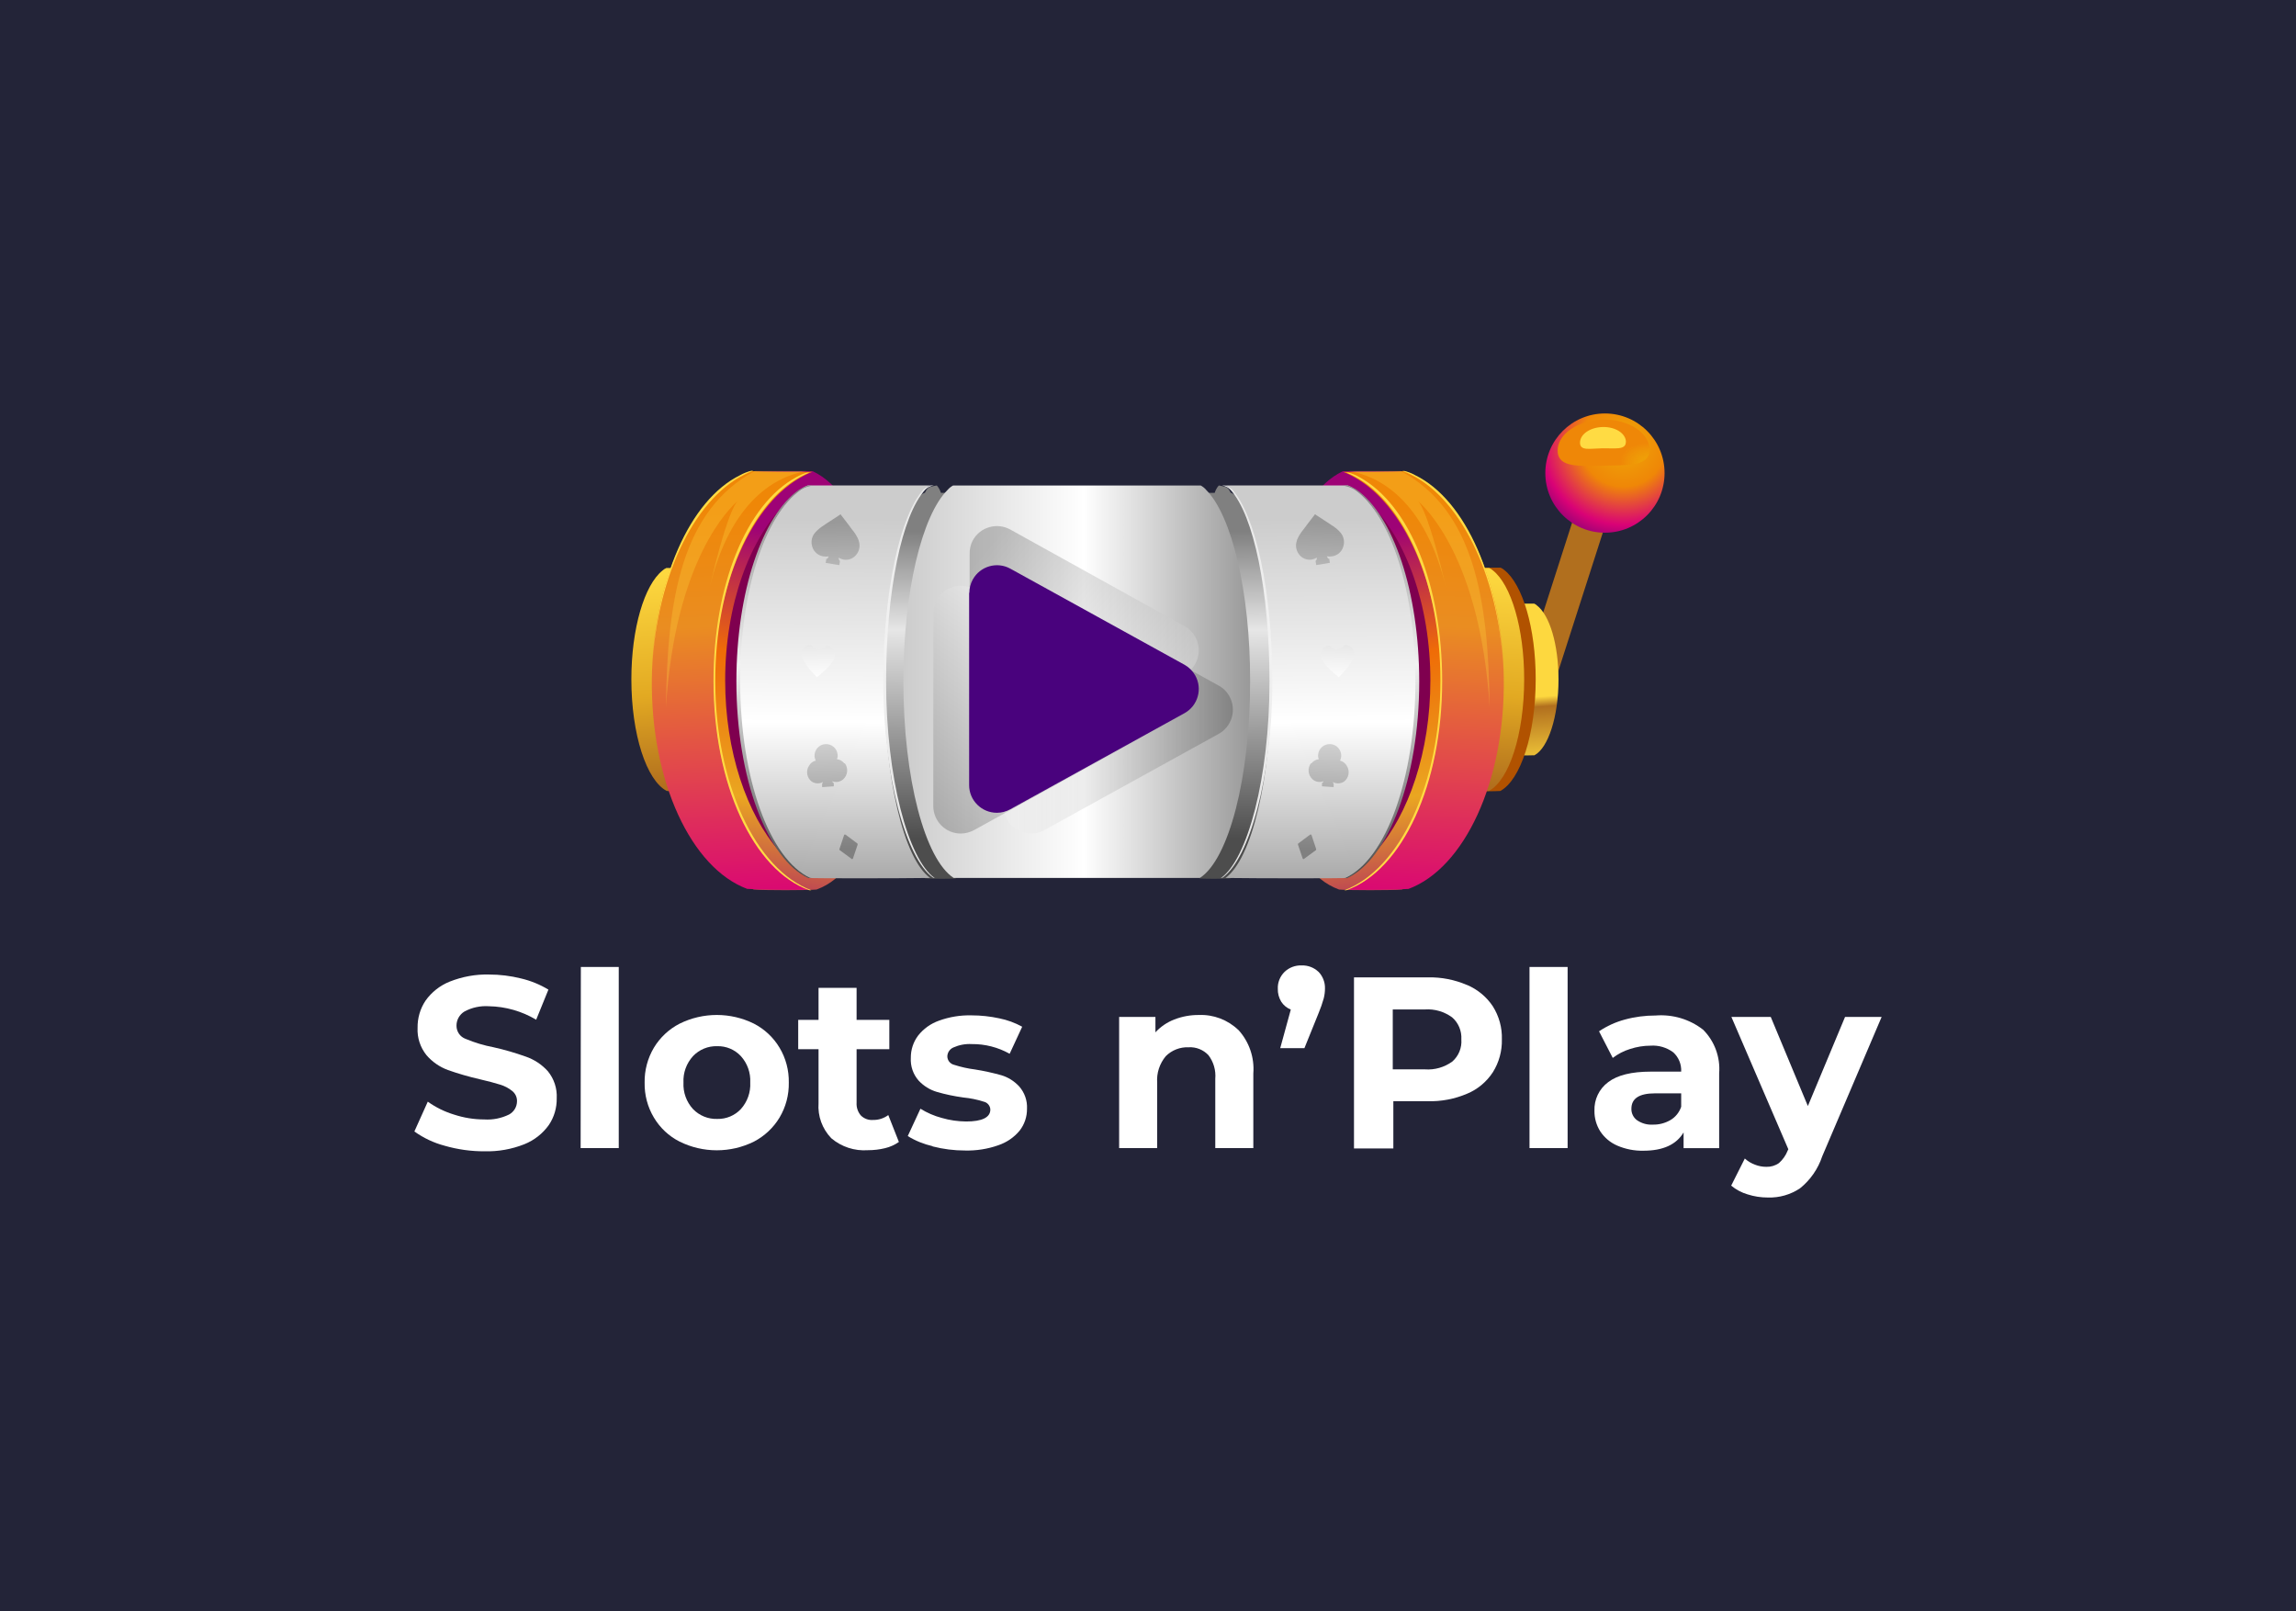 <svg id="eBeU768r2If1" xmlns="http://www.w3.org/2000/svg" xmlns:xlink="http://www.w3.org/1999/xlink" viewBox="0 0 315 221" shape-rendering="geometricPrecision" text-rendering="geometricPrecision" project-id="5cbe7e1e83c548efaa89006a757c265f" export-id="9177aa27225e42078660c8c894c0ceb8" cached="false" width="315" height="221">
<style><![CDATA[
#eBeU768r2If17_ts {animation: eBeU768r2If17_ts__ts 3000ms linear infinite normal forwards}@keyframes eBeU768r2If17_ts__ts { 0% {transform: translate(157.495px,89.425px) scale(1,1);animation-timing-function: cubic-bezier(0.445,0.05,0.55,0.95)} 50% {transform: translate(157.495px,89.425px) scale(1.157,1.15);animation-timing-function: cubic-bezier(0.445,0.05,0.55,0.95)} 100% {transform: translate(157.495px,89.425px) scale(1,1)}} #eBeU768r2If18_tr {animation: eBeU768r2If18_tr__tr 3000ms linear infinite normal forwards}@keyframes eBeU768r2If18_tr__tr { 0% {transform: translate(210.446px,95.483px) rotate(0deg)} 43.333% {transform: translate(210.446px,95.483px) rotate(0deg);animation-timing-function: cubic-bezier(0.445,0.05,0.55,0.95)} 56.667% {transform: translate(210.446px,95.483px) rotate(12.099deg);animation-timing-function: cubic-bezier(0.445,0.05,0.55,0.95)} 70% {transform: translate(210.446px,95.483px) rotate(0deg)} 100% {transform: translate(210.446px,95.483px) rotate(0deg)}} #eBeU768r2If73_to {animation: eBeU768r2If73_to__to 3000ms linear infinite normal forwards}@keyframes eBeU768r2If73_to__to { 0% {transform: translate(148.747px,89.155px)} 33.333% {transform: translate(153.413px,97.355px)} 66.667% {transform: translate(143.773px,97.355px)} 100% {transform: translate(148.747px,89.155px)}} #eBeU768r2If73-fill {animation: eBeU768r2If73-fill__t 3000ms linear infinite normal forwards}@keyframes eBeU768r2If73-fill__t { 0% {transform: matrix(-24.369,-20.354,20.354,-24.369,155.126,101.062)} 33.333% {transform: matrix(31.438,-0.355,0.355,31.438,133.028,89.155)} 66.667% {transform: matrix(-18.635,30.356,-30.356,-18.635,152.699,75.784)} 100% {transform: matrix(-24.369,-20.354,20.354,-24.369,155.126,101.062)}} #eBeU768r2If73-fill-0 {animation: eBeU768r2If73-fill-0__c 3000ms linear infinite normal forwards}@keyframes eBeU768r2If73-fill-0__c { 0% {stop-color: #fff} 33.333% {stop-color: #fff} 66.667% {stop-color: #fff} 100% {stop-color: #fff}} #eBeU768r2If73-fill-1 {animation: eBeU768r2If73-fill-1__c 3000ms linear infinite normal forwards}@keyframes eBeU768r2If73-fill-1__c { 0% {stop-color: #000} 33.333% {stop-color: #000} 66.667% {stop-color: #000} 100% {stop-color: #000}} #eBeU768r2If74_to {animation: eBeU768r2If74_to__to 3000ms linear infinite normal forwards}@keyframes eBeU768r2If74_to__to { 0% {transform: translate(143.773px,97.355px)} 33.333% {transform: translate(148.747px,89.155px)} 66.667% {transform: translate(153.413px,97.355px)} 100% {transform: translate(143.773px,97.355px)}} #eBeU768r2If74-fill {animation: eBeU768r2If74-fill__t 3000ms linear infinite normal forwards}@keyframes eBeU768r2If74-fill__t { 0% {transform: matrix(-16.07,25.8,-25.8,-16.07,145.8,87.51)} 33.333% {transform: matrix(-15.733,-26.805,26.805,-15.733,143.773,105.556)} 66.667% {transform: matrix(31.466,-0,0,31.466,128.04,97.355)} 100% {transform: matrix(-16.07,25.8,-25.8,-16.07,145.8,87.51)}} #eBeU768r2If74-fill-0 {animation: eBeU768r2If74-fill-0__c 3000ms linear infinite normal forwards}@keyframes eBeU768r2If74-fill-0__c { 0% {stop-color: #fff} 33.333% {stop-color: #fff} 66.667% {stop-color: #fff} 100% {stop-color: #fff}} #eBeU768r2If74-fill-1 {animation: eBeU768r2If74-fill-1__c 3000ms linear infinite normal forwards}@keyframes eBeU768r2If74-fill-1__c { 0% {stop-color: #000} 33.333% {stop-color: #000} 66.667% {stop-color: #000} 100% {stop-color: #000}} #eBeU768r2If75_to {animation: eBeU768r2If75_to__to 3000ms linear infinite normal forwards}@keyframes eBeU768r2If75_to__to { 0% {transform: translate(153.413px,97.355px)} 33.333% {transform: translate(143.773px,97.355px)} 66.667% {transform: translate(148.747px,89.155px)} 100% {transform: translate(153.413px,97.355px)}} #eBeU768r2If75-fill {animation: eBeU768r2If75-fill__t 3000ms linear infinite normal forwards}@keyframes eBeU768r2If75-fill__t { 0% {transform: matrix(31.48,0,0,31.48,137.68,97.36)} 33.333% {transform: matrix(-18.635,30.478,-30.478,-18.635,157.365,84.004)} 66.667% {transform: matrix(-15.733,-26.45,26.45,-15.733,153.413,105.201)} 100% {transform: matrix(31.48,0,0,31.48,137.68,97.36)}} #eBeU768r2If75-fill-0 {animation: eBeU768r2If75-fill-0__c 3000ms linear infinite normal forwards}@keyframes eBeU768r2If75-fill-0__c { 0% {stop-color: #fff} 33.333% {stop-color: #fff} 66.667% {stop-color: #fff} 100% {stop-color: #fff}} #eBeU768r2If75-fill-1 {animation: eBeU768r2If75-fill-1__c 3000ms linear infinite normal forwards}@keyframes eBeU768r2If75-fill-1__c { 0% {stop-color: #000} 33.333% {stop-color: #000} 66.667% {stop-color: #000} 100% {stop-color: #000}}
]]></style>
<defs><linearGradient id="eBeU768r2If19-fill" x1="9.294" y1="15.486" x2="7.61" y2="20.492" spreadMethod="pad" gradientUnits="userSpaceOnUse" gradientTransform="translate(0 0)"><stop id="eBeU768r2If19-fill-0" offset="0%" stop-color="#b16f1e"/><stop id="eBeU768r2If19-fill-1" offset="27%" stop-color="#fdd83f"/><stop id="eBeU768r2If19-fill-2" offset="40%" stop-color="#fdd83f"/><stop id="eBeU768r2If19-fill-3" offset="88%" stop-color="#b16f1e"/></linearGradient><radialGradient id="eBeU768r2If20-fill" cx="0" cy="0" r="1.19" spreadMethod="pad" gradientUnits="userSpaceOnUse" gradientTransform="matrix(10.694 2.66 2.66 -10.694 2.542 -4.044)"><stop id="eBeU768r2If20-fill-0" offset="2%" stop-color="#efa707"/><stop id="eBeU768r2If20-fill-1" offset="45%" stop-color="#ef8707"/><stop id="eBeU768r2If20-fill-2" offset="85%" stop-color="#d90276"/><stop id="eBeU768r2If20-fill-3" offset="100%" stop-color="#9e0276"/></radialGradient><radialGradient id="eBeU768r2If21-fill" cx="0" cy="0" r="1.53" spreadMethod="pad" gradientUnits="userSpaceOnUse" gradientTransform="matrix(4.068 1.299 0.7 -2.17 228.648 64.635)"><stop id="eBeU768r2If21-fill-0" offset="0%" stop-color="rgba(239,194,7,0.5)"/><stop id="eBeU768r2If21-fill-1" offset="100%" stop-color="#ef8707"/></radialGradient><linearGradient id="eBeU768r2If24-fill" x1="119.265" y1="67.273" x2="121.603" y2="67.273" spreadMethod="pad" gradientUnits="userSpaceOnUse" gradientTransform="translate(0 0)"><stop id="eBeU768r2If24-fill-0" offset="8%" stop-color="#4d4d4d"/><stop id="eBeU768r2If24-fill-1" offset="89%" stop-color="#808080"/></linearGradient><linearGradient id="eBeU768r2If25-fill" x1="124.951" y1="119.209" x2="125.363" y2="67.19" spreadMethod="pad" gradientUnits="userSpaceOnUse" gradientTransform="translate(0 0)"><stop id="eBeU768r2If25-fill-0" offset="8%" stop-color="#4d4d4d"/><stop id="eBeU768r2If25-fill-1" offset="63%" stop-color="#e6e6e6"/><stop id="eBeU768r2If25-fill-2" offset="89%" stop-color="#808080"/></linearGradient><linearGradient id="eBeU768r2If26-fill" x1="91.974" y1="78.628" x2="94.04" y2="107.73" spreadMethod="pad" gradientUnits="userSpaceOnUse" gradientTransform="translate(0 0)"><stop id="eBeU768r2If26-fill-0" offset="0%" stop-color="#fdd83f"/><stop id="eBeU768r2If26-fill-1" offset="57%" stop-color="#e2a922"/><stop id="eBeU768r2If26-fill-2" offset="100%" stop-color="#b16f1e"/></linearGradient><linearGradient id="eBeU768r2If27-fill" x1="109.226" y1="73.294" x2="99.619" y2="128.979" spreadMethod="pad" gradientUnits="userSpaceOnUse" gradientTransform="translate(0 0)"><stop id="eBeU768r2If27-fill-0" offset="0%" stop-color="#9e0276"/><stop id="eBeU768r2If27-fill-1" offset="31%" stop-color="#ef6c07"/><stop id="eBeU768r2If27-fill-2" offset="65%" stop-color="#eaa621"/><stop id="eBeU768r2If27-fill-3" offset="100%" stop-color="#9e0276"/></linearGradient><linearGradient id="eBeU768r2If30-fill" x1="102.651" y1="124.239" x2="99.984" y2="69.257" spreadMethod="pad" gradientUnits="userSpaceOnUse" gradientTransform="translate(0 0)"><stop id="eBeU768r2If30-fill-0" offset="0%" stop-color="#d90276"/><stop id="eBeU768r2If30-fill-1" offset="70%" stop-color="#ea8d21"/><stop id="eBeU768r2If30-fill-2" offset="100%" stop-color="#ef8707"/></linearGradient><linearGradient id="eBeU768r2If34-fill" x1="114.748" y1="71.142" x2="114.392" y2="124.851" spreadMethod="pad" gradientUnits="userSpaceOnUse" gradientTransform="translate(0 0)"><stop id="eBeU768r2If34-fill-0" offset="0%" stop-color="#ccc"/><stop id="eBeU768r2If34-fill-1" offset="52%" stop-color="#fff"/><stop id="eBeU768r2If34-fill-2" offset="100%" stop-color="#999"/></linearGradient><linearGradient id="eBeU768r2If38-fill" x1="125.327" y1="60.096" x2="124.61" y2="115.241" spreadMethod="pad" gradientUnits="userSpaceOnUse" gradientTransform="translate(0 0)"><stop id="eBeU768r2If38-fill-0" offset="0%" stop-color="#e6e6e6"/><stop id="eBeU768r2If38-fill-1" offset="52%" stop-color="#f2f2f2"/><stop id="eBeU768r2If38-fill-2" offset="100%" stop-color="#e6e6e6"/></linearGradient><linearGradient id="eBeU768r2If40-fill" x1="105.358" y1="59.733" x2="108.155" y2="119.595" spreadMethod="pad" gradientUnits="userSpaceOnUse" gradientTransform="translate(0 0)"><stop id="eBeU768r2If40-fill-0" offset="0%" stop-color="#666"/><stop id="eBeU768r2If40-fill-1" offset="52%" stop-color="#f2f2f2"/><stop id="eBeU768r2If40-fill-2" offset="100%" stop-color="#4d4d4d"/></linearGradient><linearGradient id="eBeU768r2If41-fill" x1="112.73" y1="116.41" x2="111.92" y2="71.7" spreadMethod="pad" gradientUnits="userSpaceOnUse" gradientTransform="translate(0 0)"><stop id="eBeU768r2If41-fill-0" offset="0%" stop-color="#808080"/><stop id="eBeU768r2If41-fill-1" offset="52%" stop-color="#fff"/><stop id="eBeU768r2If41-fill-2" offset="100%" stop-color="#999"/></linearGradient><linearGradient id="eBeU768r2If42-fill" x1="115.4" y1="116.37" x2="114.59" y2="71.65" spreadMethod="pad" gradientUnits="userSpaceOnUse" gradientTransform="translate(0 0)"><stop id="eBeU768r2If42-fill-0" offset="0%" stop-color="#808080"/><stop id="eBeU768r2If42-fill-1" offset="52%" stop-color="#fff"/><stop id="eBeU768r2If42-fill-2" offset="100%" stop-color="#999"/></linearGradient><linearGradient id="eBeU768r2If43-fill" x1="113.65" y1="116.4" x2="112.84" y2="71.68" spreadMethod="pad" gradientUnits="userSpaceOnUse" gradientTransform="translate(0 0)"><stop id="eBeU768r2If43-fill-0" offset="0%" stop-color="#808080"/><stop id="eBeU768r2If43-fill-1" offset="52%" stop-color="#fff"/><stop id="eBeU768r2If43-fill-2" offset="100%" stop-color="#999"/></linearGradient><linearGradient id="eBeU768r2If44-fill" x1="116.42" y1="116.35" x2="115.61" y2="71.63" spreadMethod="pad" gradientUnits="userSpaceOnUse" gradientTransform="translate(0 0)"><stop id="eBeU768r2If44-fill-0" offset="0%" stop-color="#808080"/><stop id="eBeU768r2If44-fill-1" offset="52%" stop-color="#fff"/><stop id="eBeU768r2If44-fill-2" offset="100%" stop-color="#999"/></linearGradient><linearGradient id="eBeU768r2If47-fill" x1="209.653" y1="95.677" x2="210.882" y2="112.934" spreadMethod="pad" gradientUnits="userSpaceOnUse" gradientTransform="translate(0 0)"><stop id="eBeU768r2If47-fill-0" offset="0%" stop-color="#fdd83f"/><stop id="eBeU768r2If47-fill-1" offset="8%" stop-color="#b16f1e"/><stop id="eBeU768r2If47-fill-2" offset="58%" stop-color="#fdd83f"/><stop id="eBeU768r2If47-fill-3" offset="84%" stop-color="#b16f1e"/></linearGradient><linearGradient id="eBeU768r2If48-fill" x1="196.612" y1="-15.253" x2="198.679" y2="13.849" spreadMethod="pad" gradientUnits="userSpaceOnUse" gradientTransform="translate(0 0)"><stop id="eBeU768r2If48-fill-0" offset="7%" stop-color="#b16f1e"/><stop id="eBeU768r2If48-fill-1" offset="40%" stop-color="#fdd83f"/><stop id="eBeU768r2If48-fill-2" offset="57%" stop-color="#e2a922"/><stop id="eBeU768r2If48-fill-3" offset="76%" stop-color="#b5731e"/><stop id="eBeU768r2If48-fill-4" offset="100%" stop-color="#b15200"/></linearGradient><linearGradient id="eBeU768r2If49-fill" x1="176.484" y1="67.273" x2="174.13" y2="67.273" spreadMethod="pad" gradientUnits="userSpaceOnUse" gradientTransform="translate(0 0)"><stop id="eBeU768r2If49-fill-0" offset="8%" stop-color="#4d4d4d"/><stop id="eBeU768r2If49-fill-1" offset="89%" stop-color="#808080"/></linearGradient><linearGradient id="eBeU768r2If50-fill" x1="170.788" y1="119.209" x2="170.375" y2="67.19" spreadMethod="pad" gradientUnits="userSpaceOnUse" gradientTransform="translate(0 0)"><stop id="eBeU768r2If50-fill-0" offset="8%" stop-color="#4d4d4d"/><stop id="eBeU768r2If50-fill-1" offset="63%" stop-color="#e6e6e6"/><stop id="eBeU768r2If50-fill-2" offset="89%" stop-color="#808080"/></linearGradient><linearGradient id="eBeU768r2If51-fill" x1="203.75" y1="78.628" x2="201.684" y2="107.73" spreadMethod="pad" gradientUnits="userSpaceOnUse" gradientTransform="translate(0 0)"><stop id="eBeU768r2If51-fill-0" offset="0%" stop-color="#fdd83f"/><stop id="eBeU768r2If51-fill-1" offset="57%" stop-color="#e2a922"/><stop id="eBeU768r2If51-fill-2" offset="100%" stop-color="#b16f1e"/></linearGradient><linearGradient id="eBeU768r2If52-fill" x1="186.523" y1="73.294" x2="196.13" y2="128.979" spreadMethod="pad" gradientUnits="userSpaceOnUse" gradientTransform="translate(0 0)"><stop id="eBeU768r2If52-fill-0" offset="0%" stop-color="#9e0276"/><stop id="eBeU768r2If52-fill-1" offset="31%" stop-color="#ef6c07"/><stop id="eBeU768r2If52-fill-2" offset="65%" stop-color="#eaa621"/><stop id="eBeU768r2If52-fill-3" offset="100%" stop-color="#9e0276"/></linearGradient><linearGradient id="eBeU768r2If55-fill" x1="193.137" y1="124.239" x2="195.804" y2="69.257" spreadMethod="pad" gradientUnits="userSpaceOnUse" gradientTransform="translate(0 0)"><stop id="eBeU768r2If55-fill-0" offset="0%" stop-color="#d90276"/><stop id="eBeU768r2If55-fill-1" offset="70%" stop-color="#ea8d21"/><stop id="eBeU768r2If55-fill-2" offset="100%" stop-color="#ef8707"/></linearGradient><linearGradient id="eBeU768r2If59-fill" x1="180.989" y1="71.142" x2="181.345" y2="124.851" spreadMethod="pad" gradientUnits="userSpaceOnUse" gradientTransform="translate(0 0)"><stop id="eBeU768r2If59-fill-0" offset="0%" stop-color="#ccc"/><stop id="eBeU768r2If59-fill-1" offset="52%" stop-color="#fff"/><stop id="eBeU768r2If59-fill-2" offset="100%" stop-color="#999"/></linearGradient><linearGradient id="eBeU768r2If63-fill" x1="170.401" y1="60.096" x2="171.118" y2="115.241" spreadMethod="pad" gradientUnits="userSpaceOnUse" gradientTransform="translate(0 0)"><stop id="eBeU768r2If63-fill-0" offset="0%" stop-color="#e6e6e6"/><stop id="eBeU768r2If63-fill-1" offset="52%" stop-color="#f2f2f2"/><stop id="eBeU768r2If63-fill-2" offset="100%" stop-color="#e6e6e6"/></linearGradient><linearGradient id="eBeU768r2If65-fill" x1="190.346" y1="59.733" x2="187.622" y2="119.595" spreadMethod="pad" gradientUnits="userSpaceOnUse" gradientTransform="translate(0 0)"><stop id="eBeU768r2If65-fill-0" offset="0%" stop-color="#666"/><stop id="eBeU768r2If65-fill-1" offset="52%" stop-color="#f2f2f2"/><stop id="eBeU768r2If65-fill-2" offset="100%" stop-color="#4d4d4d"/></linearGradient><linearGradient id="eBeU768r2If66-fill" x1="182.8" y1="116.89" x2="183.96" y2="71.82" spreadMethod="pad" gradientUnits="userSpaceOnUse" gradientTransform="translate(0 0)"><stop id="eBeU768r2If66-fill-0" offset="0%" stop-color="#808080"/><stop id="eBeU768r2If66-fill-1" offset="52%" stop-color="#fff"/><stop id="eBeU768r2If66-fill-2" offset="100%" stop-color="#999"/></linearGradient><linearGradient id="eBeU768r2If67-fill" x1="180.01" y1="116.81" x2="181.17" y2="71.75" spreadMethod="pad" gradientUnits="userSpaceOnUse" gradientTransform="translate(0 0)"><stop id="eBeU768r2If67-fill-0" offset="0%" stop-color="#808080"/><stop id="eBeU768r2If67-fill-1" offset="52%" stop-color="#fff"/><stop id="eBeU768r2If67-fill-2" offset="100%" stop-color="#999"/></linearGradient><linearGradient id="eBeU768r2If68-fill" x1="182" y1="116.86" x2="183.15" y2="71.8" spreadMethod="pad" gradientUnits="userSpaceOnUse" gradientTransform="translate(0 0)"><stop id="eBeU768r2If68-fill-0" offset="0%" stop-color="#808080"/><stop id="eBeU768r2If68-fill-1" offset="52%" stop-color="#fff"/><stop id="eBeU768r2If68-fill-2" offset="100%" stop-color="#999"/></linearGradient><linearGradient id="eBeU768r2If69-fill" x1="179.31" y1="116.8" x2="180.46" y2="71.73" spreadMethod="pad" gradientUnits="userSpaceOnUse" gradientTransform="translate(0 0)"><stop id="eBeU768r2If69-fill-0" offset="0%" stop-color="#808080"/><stop id="eBeU768r2If69-fill-1" offset="52%" stop-color="#fff"/><stop id="eBeU768r2If69-fill-2" offset="100%" stop-color="#999"/></linearGradient><linearGradient id="eBeU768r2If71-fill" x1="123.94" y1="93.52" x2="171.51" y2="93.52" spreadMethod="pad" gradientUnits="userSpaceOnUse" gradientTransform="translate(0 0)"><stop id="eBeU768r2If71-fill-0" offset="0%" stop-color="#ccc"/><stop id="eBeU768r2If71-fill-1" offset="52%" stop-color="#fff"/><stop id="eBeU768r2If71-fill-2" offset="100%" stop-color="#999"/></linearGradient><linearGradient id="eBeU768r2If73-fill" x1="0" y1="0" x2="1" y2="0" spreadMethod="pad" gradientUnits="userSpaceOnUse" gradientTransform="matrix(-24.369 -20.354 20.354 -24.369 155.126 101.062)"><stop id="eBeU768r2If73-fill-0" offset="0%" stop-color="#fff"/><stop id="eBeU768r2If73-fill-1" offset="100%" stop-color="#000"/></linearGradient><linearGradient id="eBeU768r2If74-fill" x1="0" y1="0" x2="1" y2="0" spreadMethod="pad" gradientUnits="userSpaceOnUse" gradientTransform="matrix(-16.07 25.8 -25.8 -16.07 145.8 87.51)"><stop id="eBeU768r2If74-fill-0" offset="0%" stop-color="#fff"/><stop id="eBeU768r2If74-fill-1" offset="100%" stop-color="#000"/></linearGradient><linearGradient id="eBeU768r2If75-fill" x1="0" y1="0" x2="1" y2="0" spreadMethod="pad" gradientUnits="userSpaceOnUse" gradientTransform="matrix(31.48 0 0 31.48 137.68 97.36)"><stop id="eBeU768r2If75-fill-0" offset="0%" stop-color="#fff"/><stop id="eBeU768r2If75-fill-1" offset="100%" stop-color="#000"/></linearGradient></defs><rect width="315" height="221" rx="0" ry="0" fill="#232438"/><g><g><g><path d="M61.02,157.18c-1.5-.39-2.91-1.06-4.17-1.96l1.84-4.09c1.09.78,2.31,1.38,3.59,1.77c1.34.44,2.74.67,4.15.67c1.18.08,2.36-.16,3.42-.68.67-.37,1.08-1.06,1.08-1.83.01-.54-.23-1.05-.65-1.39-.5-.4-1.06-.7-1.68-.88-.69-.22-1.61-.46-2.76-.73-1.48-.34-2.95-.76-4.39-1.27-1.14-.42-2.15-1.12-2.94-2.04-.85-1.06-1.29-2.39-1.22-3.75-.02-1.32.35-2.61,1.08-3.71.83-1.18,1.99-2.09,3.33-2.63c1.72-.68,3.56-1.02,5.4-.97c1.48,0,2.95.18,4.39.54c1.32.31,2.59.83,3.75,1.53l-1.68,4.13c-1.96-1.17-4.2-1.81-6.48-1.85-1.17-.08-2.34.17-3.37.73-.67.41-1.09,1.15-1.08,1.95c0,.81.5,1.53,1.26,1.8c1.24.52,2.52.9,3.83,1.15c1.49.33,2.95.76,4.39,1.27c1.17.4,2.22,1.09,3.05,2.01.86,1.05,1.29,2.37,1.22,3.72.02,1.3-.35,2.58-1.08,3.66-.84,1.18-2.01,2.1-3.36,2.64-1.74.69-3.6,1.02-5.47.97-1.84.01-3.68-.25-5.46-.76v0h.01Z" fill="#fff"/><path d="M79.69,132.65h5.2v24.85h-5.23l.03-24.85v0Z" fill="#fff"/><path d="M93.24,156.61c-1.47-.74-2.69-1.89-3.53-3.3-.87-1.45-1.3-3.11-1.27-4.79-.03-1.68.41-3.34,1.27-4.79.85-1.41,2.07-2.55,3.53-3.3c3.21-1.59,6.99-1.59,10.2,0c1.45.75,2.67,1.89,3.51,3.3.87,1.45,1.3,3.11,1.27,4.79.03,1.69-.41,3.35-1.27,4.79-.84,1.4-2.06,2.54-3.51,3.3-3.21,1.59-6.99,1.59-10.2,0Zm8.4-4.46c.9-1,1.36-2.31,1.29-3.64.07-1.33-.39-2.64-1.29-3.63-.84-.9-2.02-1.39-3.24-1.36-1.25-.04-2.46.46-3.32,1.36-.9.99-1.38,2.29-1.31,3.63-.07,1.34.4,2.65,1.31,3.64.87.9,2.07,1.39,3.32,1.35c1.23.03,2.4-.46,3.24-1.35Z" fill="#fff"/><path d="M123.32,156.66c-.57.4-1.21.69-1.89.85-.77.19-1.56.28-2.36.28-1.83.13-3.63-.46-5.02-1.64-1.24-1.29-1.88-3.03-1.75-4.82v-7.4h-2.79v-4.02h2.79v-4.39h5.22v4.39h4.49v4.02h-4.49v7.34c-.04.64.17,1.27.58,1.75.44.44,1.05.67,1.66.62.76.02,1.5-.22,2.11-.67l1.45,3.68v0v.01Z" fill="#fff"/><path d="M127.95,157.24c-1.21-.28-2.36-.74-3.41-1.39l1.74-3.75c.91.56,1.89.99,2.92,1.26c1.09.32,2.22.48,3.35.49c2.16,0,3.32-.54,3.32-1.64-.02-.52-.4-.97-.91-1.08-.9-.29-1.83-.48-2.78-.57-1.23-.17-2.46-.42-3.65-.77-.96-.28-1.81-.82-2.49-1.54-.76-.86-1.15-1.99-1.08-3.14-.01-1.09.34-2.16.99-3.03.74-.95,1.74-1.66,2.87-2.06c1.43-.52,2.95-.77,4.48-.73c1.28,0,2.55.14,3.8.41c1.1.22,2.16.61,3.14,1.15l-1.72,3.71c-1.59-.89-3.38-1.35-5.2-1.33-.86-.05-1.72.11-2.51.46-.49.21-.82.68-.84,1.21c0,.55.37,1.03.91,1.17.94.3,1.9.52,2.87.64c1.22.19,2.43.46,3.62.79.94.28,1.78.81,2.45,1.53.75.85,1.14,1.95,1.08,3.08.01,1.08-.34,2.13-1,2.98-.77.94-1.79,1.63-2.94,2.02-1.47.52-3.02.76-4.57.72-1.5,0-2.99-.19-4.43-.56h-.01v-.03Z" fill="#fff"/><path d="M169.9,141.29c1.48,1.62,2.22,3.78,2.05,5.97v10.24h-5.22v-9.51c.1-1.16-.23-2.31-.94-3.24-.7-.74-1.69-1.14-2.71-1.08-1.17-.05-2.31.39-3.14,1.22-.85,1.02-1.28,2.32-1.18,3.64v8.97h-5.22v-17.99h4.98v2.11c.71-.78,1.6-1.38,2.58-1.76c1.08-.42,2.22-.63,3.38-.62c2.01-.08,3.96.66,5.41,2.05v0h.01Z" fill="#fff"/><path d="M180.87,133.29c.61.62.94,1.47.91,2.33c0,.45-.06.9-.17,1.34-.19.68-.43,1.36-.7,2.01l-1.95,4.82h-3.32l1.45-5.29c-.53-.22-1-.59-1.31-1.08-.32-.53-.49-1.15-.47-1.77-.04-.88.31-1.72.93-2.33.62-.59,1.46-.91,2.33-.88.85-.03,1.69.28,2.31.87v0l-.01-.02Z" fill="#fff"/><path d="M201.25,135.11c1.45.61,2.69,1.63,3.56,2.94.85,1.35,1.29,2.93,1.24,4.53.04,1.59-.39,3.17-1.24,4.52-.86,1.31-2.08,2.34-3.53,2.94-1.71.73-3.55,1.08-5.4,1.03h-4.72v6.48h-5.4v-23.47h10.16c1.83-.04,3.65.32,5.33,1.04v0-.01Zm-1.99,10.51c.86-.76,1.32-1.88,1.23-3.03.07-1.15-.4-2.28-1.27-3.03-1.08-.78-2.39-1.17-3.72-1.08h-4.42v8.22h4.42c1.34.1,2.67-.29,3.76-1.08Z" fill="#fff"/><path d="M209.84,132.65h5.23v24.85h-5.23c0,0,0-24.85,0-24.85Z" fill="#fff"/><path d="M233.63,141.23c1.59,1.58,2.41,3.78,2.23,6.02v10.26h-4.88v-2.16c-.99,1.67-2.82,2.51-5.5,2.51-1.24.03-2.46-.21-3.6-.7-.95-.41-1.76-1.09-2.33-1.95-.53-.84-.81-1.81-.8-2.81-.06-1.55.64-3.03,1.89-3.95c1.26-.96,3.21-1.44,5.85-1.44h4.16c.05-1-.34-1.96-1.08-2.64-.9-.67-2.01-1-3.12-.92-.96,0-1.92.16-2.83.46-.85.26-1.65.68-2.36,1.22l-1.88-3.65c1.08-.73,2.27-1.27,3.53-1.61c1.38-.38,2.81-.56,4.24-.56c2.33-.18,4.64.5,6.48,1.93v0-.01Zm-4.46,12.43c.7-.41,1.22-1.06,1.48-1.83v-1.84h-3.59c-2.16,0-3.24.7-3.24,2.11-.02.62.28,1.23.79,1.59.64.43,1.39.64,2.16.59.84.02,1.67-.2,2.4-.62v0Z" fill="#fff"/><path d="M258.15,139.51L250,158.63c-.57,1.72-1.63,3.25-3.05,4.39-1.3.87-2.84,1.31-4.41,1.26-.94,0-1.88-.14-2.78-.43-.82-.24-1.59-.65-2.25-1.2l1.87-3.72c.4.37.87.65,1.38.84.5.2,1.03.3,1.57.3.62.02,1.23-.16,1.74-.52.53-.47.94-1.06,1.2-1.73l.08-.16-7.81-18.15h5.4l5.09,12.22l5.1-12.22h5.01v0h.01Z" fill="#fff"/></g></g><g id="eBeU768r2If17_ts" transform="translate(157.495,89.425) scale(1,1)"><g transform="translate(-157.495,-89.425)"><g id="eBeU768r2If18_tr" transform="translate(210.446,95.483) rotate(0)"><g transform="translate(-210.446,-95.483)"><rect width="27.79" height="4.43" rx="0" ry="0" transform="matrix(.306-.952 0.952 0.306 208.476 94.127)" fill="url(#eBeU768r2If19-fill)"/><circle r="8.18" transform="translate(220.19 64.9)" fill="url(#eBeU768r2If20-fill)"/><path d="M226.33,61.63c0,2.32-2.79,2.18-6.29,2.25s-6.3.26-6.34-2.02s2.75-4.22,6.24-4.29s6.3,1.77,6.38,4.07v0l.01-.01Z" fill="url(#eBeU768r2If21-fill)"/><path d="M223.06,60.62c0,1.16-1.49.85-3.22.88s-3.06.39-3.07-.76s1.36-2.12,3.12-2.16s3.16.89,3.18,2.03v0l-.01.01Z" fill="#ffdb43"/></g></g><g><path d="M128.53,66.6c.26.3.45.64.56,1.02.12.41-2.33.33-2.33.33s.3-.97.78-1.13c.32-.1.66-.17.99-.22Z" fill="url(#eBeU768r2If24-fill)"/><path d="M131.18,120.49c-2.97-2.51-5.3-13.37-5.3-26.47-.06-12.06,1.9-22.46,4.62-25.82.15-.23.34-.44.56-.59h-4.24c-.32.14-.61.35-.86.59-4.11,3.35-7.09,13.75-7.09,25.82c0,13.06,3.44,23.96,8.05,26.47.59.09,4.25.09,4.25,0v0h.01Z" fill="url(#eBeU768r2If25-fill)"/><path d="M99.41,93.2c0,7.53-2.06,13.82-4.82,15.31-1.03.05-2.07.05-3.11,0-2.78-1.44-4.86-7.76-4.86-15.31c0-7.03,1.8-12.97,4.28-14.94.15-.14.33-.26.52-.34h2.97c2.63,1.81,5.02,8.07,5.02,15.29v0-.01Z" fill="url(#eBeU768r2If26-fill)"/><path d="M120.29,93.33c0,14.11-.61,25.9-8.26,28.7-1.11.12-7.42.12-8.61,0-7.7-2.73-13.47-14.55-13.47-28.74c0-13.16,4.99-24.3,11.88-28.01.47-.27.97-.48,1.49-.63h8.2c7.1,3.43,8.78,15.16,8.78,28.68v0h-.01Z" fill="url(#eBeU768r2If27-fill)"/><g><path d="M101.37,93.48c0-10.7,2.64-19.98,6.53-24.54-5.04,4.89-8.41,13.99-8.41,24.41c0,9.76,2.97,18.36,7.42,23.42-3.33-4.87-5.56-13.49-5.56-23.29v0h.02Z" fill="#7f004f"/></g><path d="M97.96,93.14c.18-13.16,5.32-24.24,12.26-27.85.39-.22.8-.41,1.23-.56h-.12c-1.73,0-7.1,0-8.2-.11-.52.13-1.02.34-1.49.61-6.89,3.57-12.05,14.63-12.21,27.79-.19,14.2,5.42,26.08,13.08,28.92c1.13.09,7.03.18,8.47.09-7.62-2.92-13.22-14.81-13.02-28.89v0Z" fill="url(#eBeU768r2If30-fill)"/><path style="isolation:isolate" d="M91.37,97c.15-14.85,2.16-27.02,12.21-32.39h7.09c-4.01.69-10.4,3.8-13.37,16.19c2.25-9.65,3.5-11.66,3.89-12.06-1.02.89-8.56,7.98-9.82,28.26v0Z" opacity="0.28" fill="#ffdb43"/><path d="M98.13,93.38c0-13.15,4.82-24.26,11.69-27.97.4-.22.81-.42,1.23-.58h-.31c-.52.14-1.02.36-1.49.63-6.88,3.72-11.36,14.85-11.36,27.97c0,14.16,5.45,25.97,13.15,28.7h-.17.45c-7.61-2.83-13.19-14.63-13.19-28.74v0-.01Z" fill="#ffdb43"/><path d="M89.42,92.79c.39-13.15,5.69-24.2,12.67-27.66.4-.21.82-.4,1.25-.54h-.3c-.52.13-1.02.33-1.49.59-6.95,3.4-11.75,14.45-12.13,27.59-.4,14.17-.4,14.12,0,0v0v.02Z" fill="#ffdb43"/><path d="M127.61,120.44c-3.59-2.57-6.3-13.67-6.3-26.96c0-12.36,2.33-22.81,5.54-26.29.19-.24.42-.44.69-.59h-16.74c-.37.14-.72.34-1.02.59-4.87,3.48-8.41,13.93-8.41,26.29c0,13.37,4.1,24.39,9.56,26.96.7.07,11.88.07,16.86,0h-.18v0Z" fill="url(#eBeU768r2If34-fill)"/><g><path d="M128.64,120.44c-3.59-2.57-6.64-13.67-6.64-26.96c0-12.36,2.17-22.81,5.38-26.29.31-.32.72-.53,1.16-.59h-.99c-.26.16-.5.36-.69.59-3.2,3.49-5.54,13.93-5.54,26.29c0,13.37,2.88,24.41,6.48,26.97.26.03,1.08.02.85-.02l-.01.01Z" fill="none"/></g><g><path d="M128.21,120.44c-3.59-2.57-6.64-13.67-6.64-26.96c0-12.36,2.16-22.81,5.36-26.29.31-.32.73-.53,1.17-.59h-.49c-.32.12-.62.31-.89.52-3.2,3.49-5.54,13.93-5.54,26.29c0,13.37,3.2,24.41,6.81,26.97.22.11.39.09.22.06Z" fill="url(#eBeU768r2If38-fill)"/></g><g><path d="M111.15,120.44c-5.56-2.57-9.6-13.67-9.6-26.96c0-12.36,3.35-22.81,8.32-26.29.55-.34,1.17-.55,1.81-.59-.26.03-.51.03-.78,0-.45.14-.89.34-1.29.59-4.97,3.49-8.58,13.93-8.58,26.29c0,13.37,4.29,24.41,9.86,26.97.4.03.63.02.26-.02v.01Z" fill="url(#eBeU768r2If40-fill)"/></g><path d="M113.35,88.55c-.4.55-1.19.68-1.74.27v0c-.13-.1-.25-.23-.34-.37-.69-.03-1.28.5-1.32,1.19c0,1.25,2.12,3.25,2.12,3.25s2.4-1.75,2.48-2.97c.05-.7-.48-1.31-1.18-1.36v0l-.02-.01Z" fill="url(#eBeU768r2If41-fill)"/><path d="M117.81,74.13c-.22-.54-.53-1.04-.91-1.49l-.18-.24c-.21-.3-.43-.56-.64-.85l-.64-.83-.12-.17-.17.12-.89.58-.89.58-.24.17c-.5.3-.96.67-1.34,1.11-.46.56-.58,1.33-.31,2.01.23.64.81,1.11,1.49,1.21.24.04.49.04.73,0-.05.12-.12.24-.22.33h-.11l-.09.56l1.87.31v0l.09-.56-.07-.07c-.08-.12-.12-.25-.11-.39.21.12.45.21.69.26.66.11,1.32-.15,1.73-.67.45-.55.57-1.3.31-1.96v0l.02-.01Z" fill="url(#eBeU768r2If42-fill)"/><path d="M115.85,104.74c-.25-.33-.62-.55-1.02-.59v0c.07-.18.11-.38.09-.58-.05-.88-.81-1.54-1.68-1.49-.88.05-1.54.81-1.49,1.68v0c.02.2.07.4.17.58v0c-.4.1-.74.36-.93.71-.46.71-.3,1.65.37,2.17.34.22.76.3,1.16.21.13-.03.26-.08.39-.15-.02.08-.06.17-.12.22v0v.48l1.6-.11v0-.48h-.07c-.07-.06-.12-.13-.15-.22.5.2,1.07.11,1.49-.24.65-.56.76-1.54.24-2.23l-.02.03v0l-.03.01Z" fill="url(#eBeU768r2If43-fill)"/><path d="M117.65,115.73l-1.62-1.21c-.06-.05-.15-.05-.21,0v0l-.64,1.92c0,0-.03.12,0,.17l1.62,1.19c.05.06.13.07.19.02l.02-.02v0l.65-1.92c0,0,.02-.11-.02-.15h.01Z" fill="url(#eBeU768r2If44-fill)"/></g><g><g><path d="M205.13,93.21c0,5.12,1.41,9.4,3.28,10.4.7.03,1.4.03,2.11,0c1.88-.99,3.3-5.29,3.3-10.4c0-4.78-1.21-8.82-2.97-10.16-.1-.1-.22-.18-.36-.24h-1.95c-1.75,1.23-3.42,5.49-3.42,10.4h.02-.01Z" fill="url(#eBeU768r2If47-fill)"/><path d="M197.9,93.2c0,7.53,2.06,13.82,4.82,15.31c1.03.05,2.07.05,3.11,0c2.78-1.49,4.86-7.78,4.86-15.35c0-7.03-1.8-12.97-4.28-14.94-.15-.14-.33-.26-.52-.34h-2.97c-2.57,1.84-5.02,8.09-5.02,15.31v0v.01Z" fill="url(#eBeU768r2If48-fill)"/></g><path d="M168.2,66.82c.48.17.78,1.13.78,1.13s-2.44.08-2.33-.33c.11-.38.31-.73.56-1.02.33.05.67.12.99.22Z" fill="url(#eBeU768r2If49-fill)"/><path d="M164.57,120.49c0,.09,3.65.09,4.25,0c4.61-2.51,8.05-13.41,8.05-26.47c0-12.07-2.97-22.46-7.09-25.82-.25-.25-.54-.45-.86-.59h-4.24c.22.16.41.36.56.59c2.72,3.36,4.67,13.76,4.62,25.82c0,13.1-2.33,23.96-5.3,26.47v0h.01Z" fill="url(#eBeU768r2If50-fill)"/><path d="M196.32,93.21c0-7.22,2.4-13.48,5.02-15.29h2.97c.19.08.37.2.52.34c2.48,1.97,4.28,7.91,4.28,14.94c0,7.56-2.08,13.88-4.86,15.31-1.03.05-2.07.05-3.11,0-2.76-1.49-4.82-7.78-4.82-15.31v0v.01Z" fill="url(#eBeU768r2If51-fill)"/><path d="M175.44,93.33c0-13.52,1.68-25.26,8.78-28.68h8.2c.52.15,1.02.36,1.49.63c6.9,3.72,11.88,14.86,11.88,28.01c0,14.19-5.77,26.01-13.47,28.74-1.19.12-7.5.12-8.61,0-7.65-2.8-8.26-14.59-8.26-28.7v0h-.01Z" fill="url(#eBeU768r2If52-fill)"/><g><path d="M194.38,93.48c0,9.8-2.23,18.42-5.56,23.29c4.45-5.06,7.42-13.66,7.42-23.42c0-10.41-3.37-19.52-8.41-24.41c3.89,4.56,6.53,13.84,6.53,24.54v0h.02Z" fill="#7f004f"/></g><path d="M197.78,93.15c.2,14.08-5.4,25.97-13.02,28.89c1.44.09,7.33,0,8.47-.09c7.66-2.84,13.27-14.73,13.08-28.92-.16-13.16-5.32-24.22-12.21-27.79-.46-.27-.97-.48-1.49-.61-1.1.11-6.48.11-8.2.11h-.12c.43.15.84.34,1.23.56c6.94,3.61,12.07,14.69,12.26,27.85v0Z" fill="url(#eBeU768r2If55-fill)"/><path style="isolation:isolate" d="M204.37,97c-1.26-20.28-8.8-27.37-9.82-28.26.39.4,1.64,2.4,3.89,12.06-2.97-12.39-9.36-15.5-13.37-16.19h7.09c10.05,5.38,12.06,17.54,12.21,32.39v0Z" opacity="0.28" fill="#ffdb43"/><path d="M197.62,93.39c0,14.11-5.58,25.91-13.19,28.74h.45c0,0-.17,0-.17,0c7.7-2.73,13.15-14.54,13.15-28.7c0-13.12-4.48-24.25-11.36-27.97-.47-.27-.97-.49-1.49-.63h-.31c.42.16.83.36,1.23.58c6.87,3.71,11.69,14.82,11.69,27.97v0v.01Z" fill="#ffdb43"/><path d="M206.31,92.79c.4,14.12.4,14.17,0,0-.38-13.14-5.18-24.19-12.13-27.59-.47-.26-.97-.46-1.49-.59h-.3c.43.14.85.32,1.25.54c6.98,3.46,12.28,14.51,12.67,27.66v0-.02Z" fill="#ffdb43"/><path d="M168.13,120.44h-.18c4.97.07,16.15.07,16.86,0c5.47-2.57,9.56-13.59,9.56-26.96c0-12.36-3.53-22.81-8.41-26.29-.31-.26-.65-.45-1.02-.59h-16.74c.26.16.5.36.69.59c3.21,3.48,5.54,13.93,5.54,26.29c0,13.29-2.71,24.39-6.3,26.96v0Z" fill="url(#eBeU768r2If59-fill)"/><g><path d="M167.95,120.45c3.59-2.57,6.48-13.6,6.48-26.97c0-12.36-2.34-22.79-5.54-26.29-.19-.24-.42-.44-.69-.59h-.99c.44.07.85.27,1.16.59c3.2,3.48,5.38,13.93,5.38,26.29c0,13.29-3.05,24.39-6.64,26.96-.23.03.59.05.85.02l-.01-.01Z" fill="none"/></g><g><path d="M167.75,120.38c3.6-2.57,6.81-13.6,6.81-26.97c0-12.36-2.34-22.79-5.54-26.29-.27-.21-.57-.4-.89-.52h-.49c.45.07.86.27,1.17.59c3.2,3.48,5.36,13.93,5.36,26.29c0,13.29-3.05,24.39-6.64,26.96-.17.03,0,.05.22-.06Z" fill="url(#eBeU768r2If63-fill)"/></g><g><path d="M184.85,120.45c5.57-2.57,9.86-13.6,9.86-26.97c0-12.36-3.61-22.79-8.58-26.29-.4-.26-.83-.45-1.29-.59-.26.03-.52.03-.78,0c.64.05,1.26.26,1.81.59c4.96,3.48,8.32,13.93,8.32,26.29c0,13.29-4.04,24.39-9.6,26.96-.37.03-.15.05.26.02v-.01Z" fill="url(#eBeU768r2If65-fill)"/></g><path d="M182.38,88.56v0c-.7.05-1.23.66-1.18,1.36.07,1.22,2.48,2.97,2.48,2.97s2.12-2.01,2.12-3.25c-.04-.69-.63-1.22-1.32-1.19-.09.14-.21.27-.34.37v0c-.55.4-1.34.28-1.74-.27v0l-.02.01Z" fill="url(#eBeU768r2If66-fill)"/><path d="M177.94,74.13c-.26.66-.13,1.4.31,1.96.41.52,1.07.78,1.73.67.24-.05.47-.13.69-.26c0,.14-.02.27-.11.39l-.07.07.09.56v0l1.87-.31-.09-.56h-.11c-.1-.09-.17-.21-.22-.33.24.04.49.04.73,0c.68-.1,1.26-.56,1.49-1.21.26-.68.15-1.45-.31-2.01-.38-.45-.83-.82-1.34-1.11l-.24-.17-.89-.58-.89-.58-.17-.12-.12.17-.64.83c-.21.29-.43.55-.64.85l-.18.24c-.38.45-.69.95-.91,1.49v0l.02.01Z" fill="url(#eBeU768r2If67-fill)"/><path d="M179.88,104.73l-.02-.03c-.52.69-.41,1.67.24,2.23.41.35.98.44,1.49.24-.02.09-.07.17-.15.22h-.07c0,0,0,.48,0,.48v0l1.6.11v-.48v0c-.06-.06-.1-.14-.12-.22.12.07.26.12.39.15.4.09.82.02,1.16-.21.67-.52.83-1.46.37-2.17-.2-.36-.54-.61-.93-.71v0c.1-.18.15-.38.17-.58v0c.05-.88-.62-1.64-1.49-1.68-.88-.05-1.64.62-1.68,1.49-.02.2.02.4.09.58v0c-.4.05-.78.26-1.02.59v0l-.03-.01Z" fill="url(#eBeU768r2If68-fill)"/><path d="M178.08,115.88l.65,1.92v0l.02.02c.06.05.14.04.19-.02l1.62-1.19c0,0,.03-.12,0-.17l-.64-1.92v0c-.06-.05-.15-.05-.21,0l-1.62,1.21c0,0-.04.1-.02.15h.01Z" fill="url(#eBeU768r2If69-fill)"/></g><g><path d="M165.47,67.19c-.21-.24-.46-.44-.74-.59h-33.97c-.28.15-.54.36-.74.59-3.52,3.48-6.08,13.93-6.08,26.29c0,13.37,2.97,24.41,6.9,26.96h33.78c3.94-2.55,6.89-13.67,6.89-26.96.02-12.36-2.54-22.81-6.05-26.29v0h.01Z" fill="url(#eBeU768r2If71-fill)"/><g><g id="eBeU768r2If73_to" transform="translate(148.747,89.155)"><path id="eBeU768r2If73" style="isolation:isolate" d="M133.03,76.03v26.32c0,2.09,1.69,3.79,3.79,3.79v0c.62,0,1.23-.12,1.78-.4l23.91-13.21c1.83-1.01,2.49-3.31,1.49-5.14-.35-.62-.86-1.14-1.49-1.49L138.6,72.64c-1.83-1.01-4.13-.34-5.14,1.49-.31.59-.45,1.24-.43,1.9v0Z" transform="translate(-148.747,-89.155)" opacity="0.2" fill="url(#eBeU768r2If73-fill)"/></g><g id="eBeU768r2If74_to" transform="translate(143.773,97.355)"><path id="eBeU768r2If74" style="isolation:isolate" d="M128.04,84.18v26.38c0,2.08,1.67,3.78,3.75,3.79.65,0,1.3-.17,1.86-.48l23.9-13.19c1.83-1.01,2.49-3.31,1.49-5.14-.34-.63-.86-1.15-1.49-1.49l-23.9-13.21c-1.83-1.02-4.14-.36-5.15,1.48v0c-.31.57-.46,1.21-.46,1.85v.01Z" transform="translate(-143.773,-97.355)" opacity="0.2" fill="url(#eBeU768r2If74-fill)"/></g><g id="eBeU768r2If75_to" transform="translate(153.413,97.355)"><path id="eBeU768r2If75" style="isolation:isolate" d="M137.68,84.18v26.38c0,2.09,1.68,3.78,3.77,3.79.64,0,1.28-.17,1.84-.48l23.9-13.19c1.83-1.01,2.49-3.31,1.49-5.14-.34-.63-.86-1.15-1.49-1.49l-23.9-13.21c-1.83-1.02-4.14-.36-5.15,1.48v0c-.31.57-.47,1.21-.46,1.85v0v.01Z" transform="translate(-153.413,-97.355)" opacity="0.2" fill="url(#eBeU768r2If75-fill)"/></g><path d="M132.96,81.31v26.4c0,2.1,1.72,3.8,3.82,3.79.64,0,1.27-.17,1.83-.48l23.91-13.19c1.83-1.02,2.49-3.34,1.46-5.17-.35-.61-.85-1.12-1.46-1.46L138.61,78.01c-1.83-1.01-4.14-.34-5.15,1.49-.31.56-.47,1.18-.47,1.83h-.03v-.02Z" fill="#49027d"/></g></g></g></g></g></svg>
